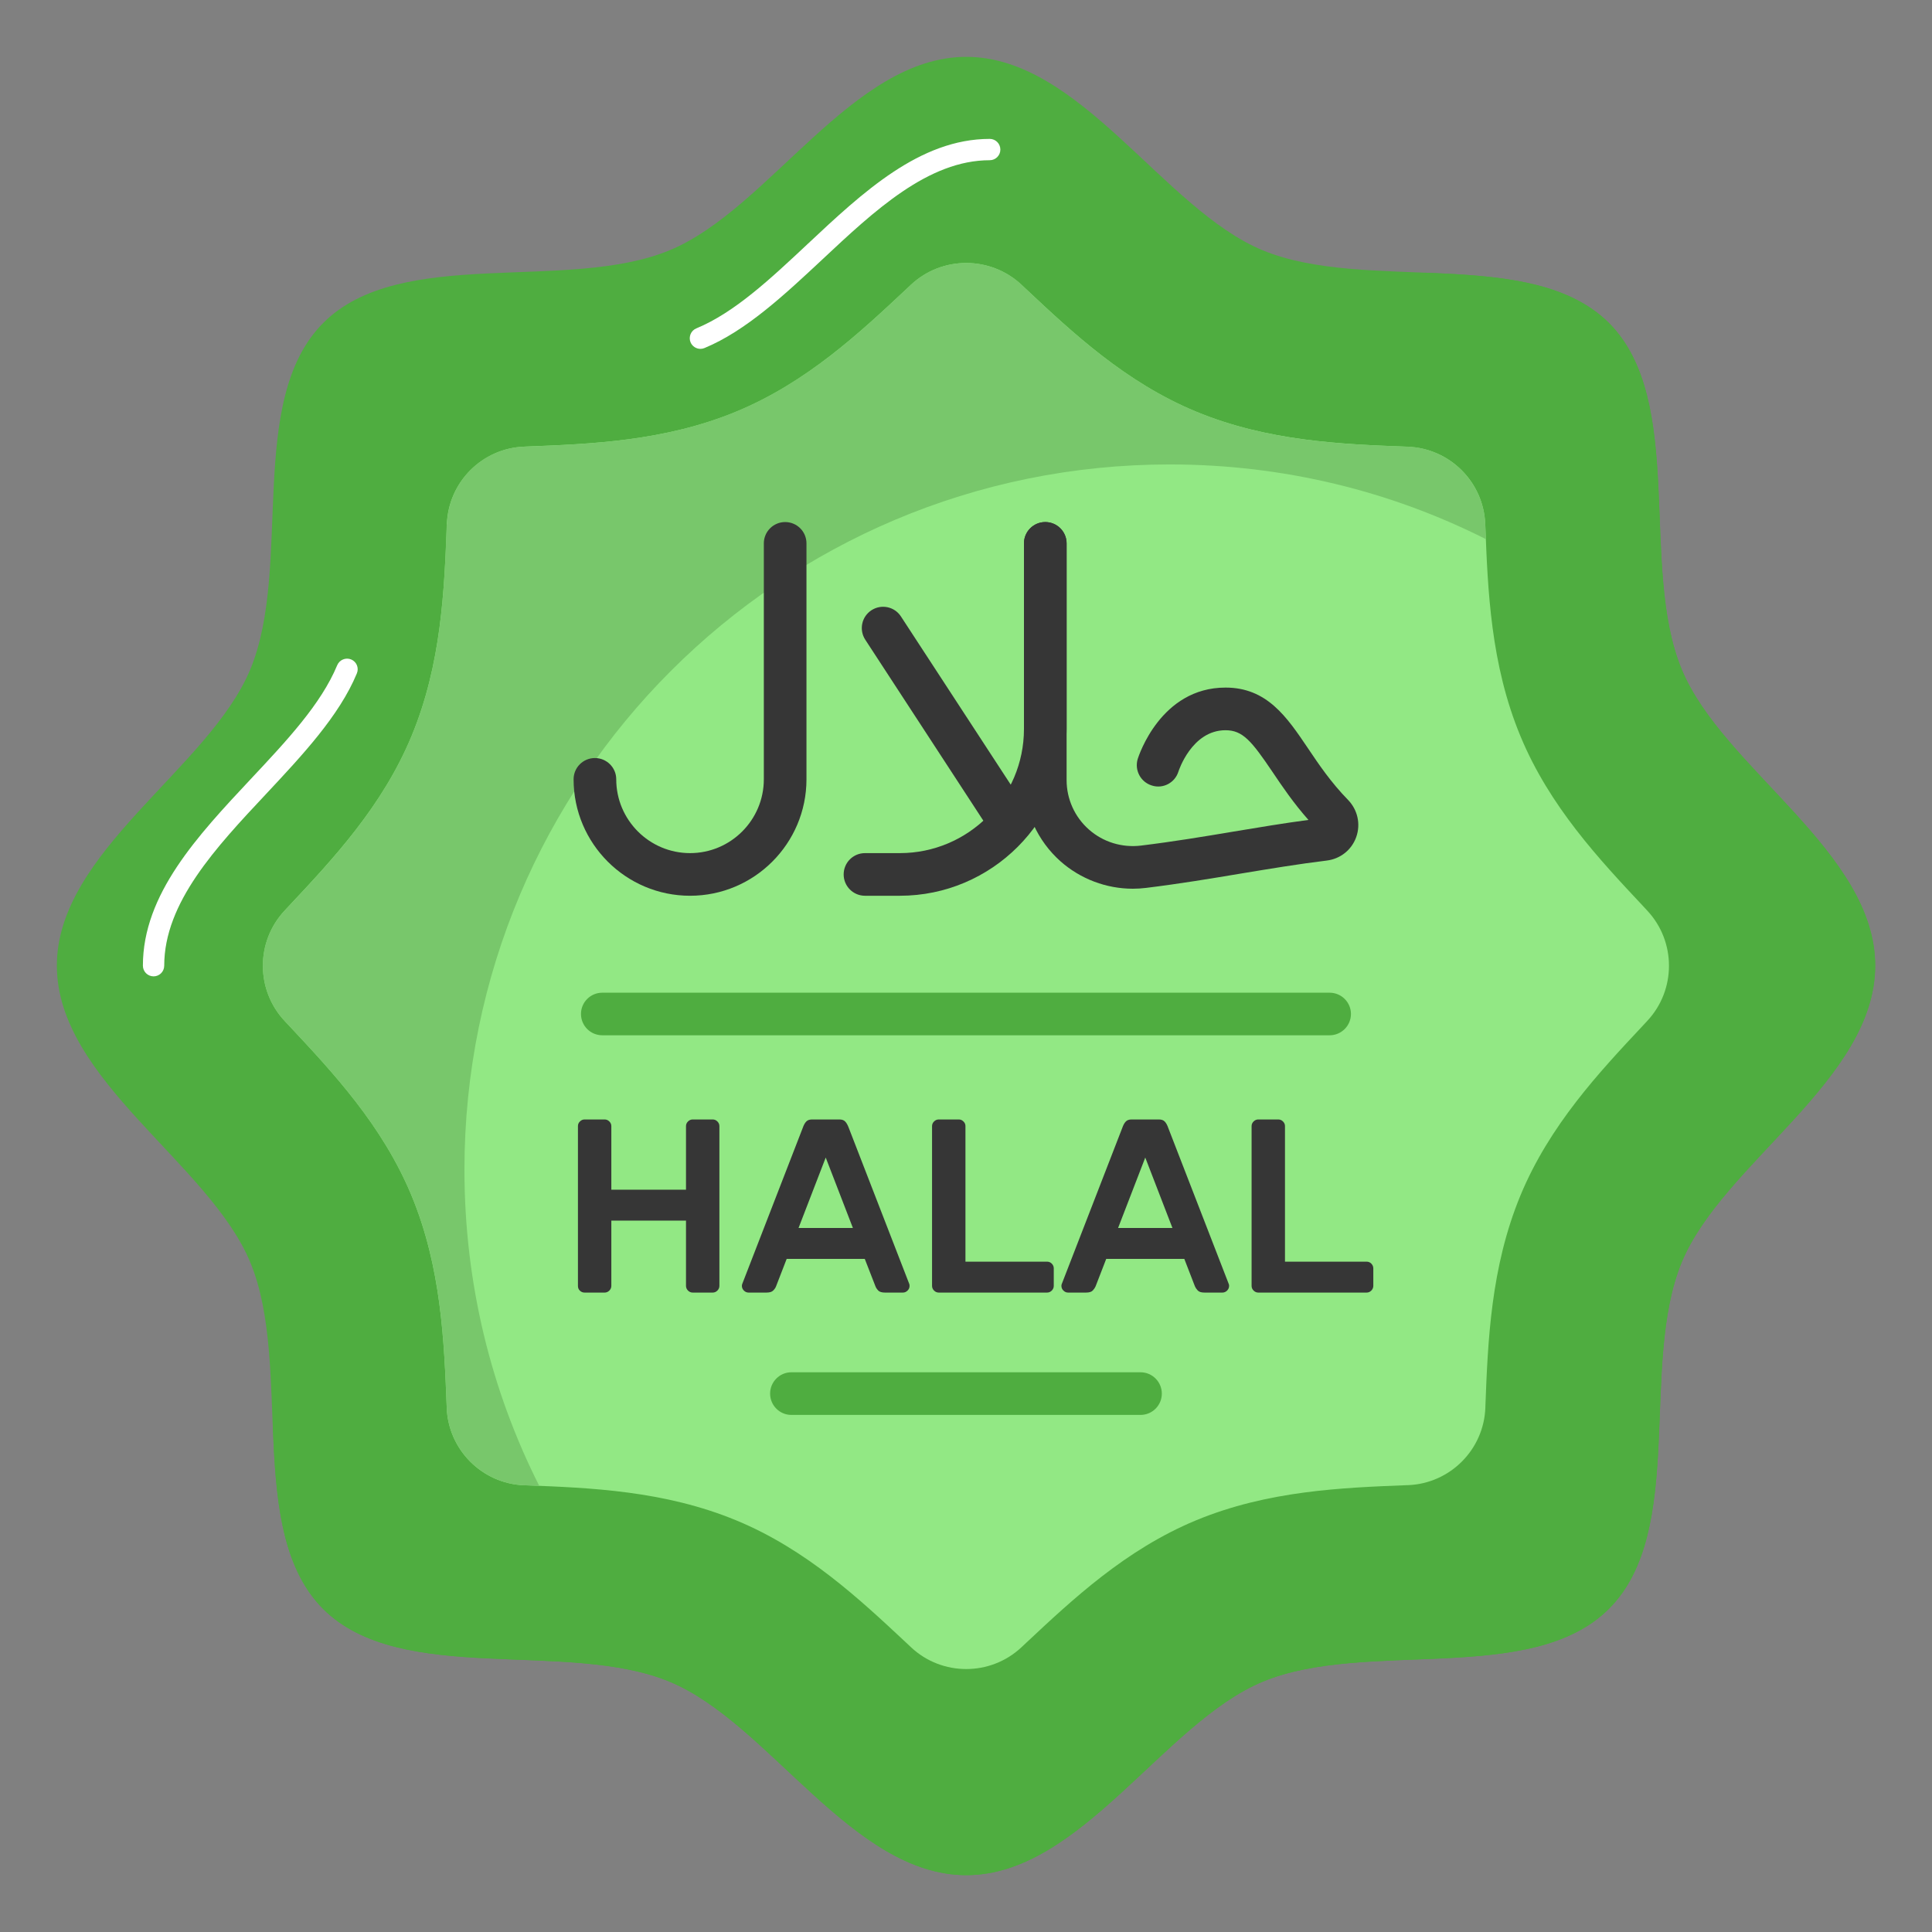 <svg width="28" height="28" viewBox="0 0 28 28" fill="none" xmlns="http://www.w3.org/2000/svg">
<rect x="0" y="0" width="28" height="28" fill="#808080" stroke="none"/>
<path d="M27.176 13.995C27.176 15.65 24.969 16.854 24.374 18.292C23.756 19.784 24.443 22.19 23.32 23.314C22.197 24.439 19.791 23.753 18.3 24.372C16.862 24.969 15.659 27.176 14.004 27.176C12.349 27.176 11.145 24.97 9.706 24.373C8.214 23.755 5.807 24.441 4.683 23.317C3.559 22.192 4.245 19.786 3.627 18.294C3.03 16.855 0.824 15.651 0.824 13.995C0.824 12.341 3.031 11.138 3.628 9.7C4.246 8.209 3.561 5.803 4.686 4.679C5.81 3.556 8.216 4.244 9.707 3.626C11.146 3.03 12.35 0.824 14.004 0.824C15.658 0.824 16.86 3.031 18.299 3.627C19.789 4.245 22.194 3.559 23.318 4.682C24.441 5.806 23.755 8.211 24.373 9.701C24.969 11.139 27.176 12.342 27.176 13.995Z" fill="#4FAD40"/>
<path d="M27.177 13.995C27.177 15.648 24.971 16.854 24.373 18.292C23.757 19.785 24.444 22.188 23.319 23.314C22.197 24.439 19.789 23.752 18.301 24.372C16.863 24.971 15.657 27.176 14.005 27.176C12.347 27.176 11.146 24.971 9.704 24.372C8.215 23.756 5.808 24.439 4.682 23.318C4.062 22.694 3.995 21.682 3.953 20.649C5.066 20.881 6.495 20.666 7.486 21.079C8.818 21.631 9.936 23.68 11.47 23.68C13.005 23.68 14.118 21.631 15.451 21.079C16.834 20.506 19.064 21.142 20.106 20.101C21.147 19.055 20.51 16.829 21.079 15.446C21.632 14.109 23.677 12.996 23.677 11.461C23.677 9.931 21.632 8.813 21.079 7.481C20.666 6.49 20.881 5.061 20.649 3.952C21.683 3.994 22.695 4.062 23.319 4.681C24.44 5.807 23.753 8.21 24.373 9.703C24.967 11.141 27.177 12.343 27.177 13.995Z" fill="#4FAD40"/>
<path d="M10.151 5.056C10.091 5.056 10.033 5.02 10.008 4.961C9.976 4.882 10.013 4.791 10.092 4.759C10.643 4.531 11.159 4.048 11.705 3.536C12.504 2.787 13.331 2.013 14.344 2.013C14.429 2.013 14.498 2.082 14.498 2.168C14.498 2.253 14.429 2.322 14.344 2.322C13.453 2.322 12.672 3.054 11.916 3.762C11.373 4.269 10.812 4.795 10.21 5.044C10.191 5.052 10.171 5.056 10.151 5.056Z" fill="white"/>
<path d="M2.226 14.15C2.14 14.15 2.071 14.081 2.071 13.995C2.071 12.959 2.865 12.112 3.632 11.293C4.157 10.733 4.653 10.205 4.887 9.641C4.92 9.562 5.011 9.525 5.089 9.557C5.168 9.59 5.205 9.68 5.172 9.759C4.917 10.375 4.378 10.949 3.858 11.505C3.131 12.28 2.38 13.081 2.38 13.995C2.38 14.081 2.311 14.15 2.226 14.15Z" fill="white"/>
<path d="M14.803 23.874C14.354 24.294 13.652 24.294 13.204 23.874C13.18 23.852 13.157 23.831 13.136 23.81C12.458 23.176 11.69 22.457 10.674 22.036C9.631 21.604 8.557 21.562 7.609 21.526C7.605 21.526 7.601 21.526 7.596 21.526C6.987 21.502 6.498 21.013 6.474 20.403C6.474 20.399 6.474 20.395 6.474 20.391C6.437 19.443 6.396 18.369 5.964 17.326C5.543 16.31 4.824 15.542 4.189 14.864C4.168 14.842 4.147 14.819 4.125 14.796C3.705 14.347 3.705 13.646 4.125 13.197C4.147 13.174 4.168 13.151 4.188 13.129C4.823 12.452 5.543 11.685 5.964 10.669C6.397 9.627 6.439 8.553 6.476 7.605C6.476 7.602 6.476 7.598 6.476 7.594C6.5 6.985 6.989 6.496 7.598 6.473C7.602 6.472 7.606 6.472 7.609 6.472C8.557 6.436 9.631 6.396 10.675 5.964C11.691 5.543 12.459 4.823 13.137 4.189C13.159 4.168 13.181 4.147 13.204 4.126C13.653 3.706 14.355 3.707 14.803 4.127C14.826 4.148 14.848 4.168 14.869 4.188C15.546 4.823 16.314 5.543 17.33 5.964C18.372 6.396 19.447 6.438 20.395 6.474C20.398 6.474 20.401 6.474 20.404 6.475C21.013 6.498 21.502 6.987 21.525 7.595C21.525 7.599 21.526 7.602 21.526 7.605C21.562 8.553 21.603 9.627 22.036 10.67C22.457 11.686 23.177 12.454 23.812 13.131C23.832 13.152 23.852 13.174 23.873 13.197C24.293 13.646 24.293 14.347 23.873 14.796C23.852 14.819 23.831 14.841 23.811 14.863C23.176 15.54 22.457 16.309 22.036 17.324C21.604 18.368 21.563 19.443 21.527 20.391C21.527 20.394 21.527 20.398 21.527 20.402C21.504 21.011 21.015 21.5 20.406 21.524C20.402 21.524 20.398 21.524 20.394 21.524C19.447 21.561 18.373 21.603 17.331 22.035C16.315 22.457 15.548 23.176 14.87 23.811C14.849 23.831 14.826 23.852 14.803 23.874Z" fill="#92E884"/>
<path d="M21.535 7.814C20.156 7.118 18.6 6.731 16.951 6.731C11.302 6.731 6.731 11.305 6.731 16.951C6.731 18.6 7.119 20.155 7.815 21.534C7.743 21.53 7.675 21.53 7.608 21.526H7.595C6.988 21.5 6.499 21.012 6.474 20.404V20.392C6.436 19.443 6.398 18.368 5.964 17.326C5.542 16.31 4.825 15.543 4.188 14.864C4.167 14.843 4.146 14.818 4.125 14.796C3.704 14.345 3.704 13.645 4.125 13.198C4.146 13.173 4.167 13.152 4.188 13.131C4.825 12.452 5.542 11.685 5.964 10.669C6.398 9.627 6.44 8.552 6.474 7.603C6.474 7.603 6.474 7.599 6.478 7.595C6.499 6.984 6.988 6.494 7.6 6.473H7.608C8.557 6.435 9.632 6.397 10.673 5.963C11.689 5.542 12.461 4.825 13.136 4.188C13.157 4.167 13.182 4.146 13.203 4.125C13.654 3.707 14.354 3.707 14.805 4.125C14.826 4.146 14.848 4.167 14.869 4.188C15.547 4.825 16.315 5.542 17.331 5.963C18.372 6.397 19.448 6.44 20.396 6.473H20.405C21.012 6.499 21.501 6.988 21.526 7.595V7.603C21.53 7.671 21.53 7.742 21.535 7.814Z" fill="#78C76B"/>
<path d="M10.001 12.982C9.07 12.982 8.313 12.225 8.313 11.294C8.313 11.124 8.451 10.986 8.622 10.986C8.792 10.986 8.931 11.124 8.931 11.294C8.931 11.884 9.411 12.364 10.001 12.364C10.591 12.364 11.07 11.884 11.07 11.294V7.875C11.07 7.704 11.209 7.566 11.379 7.566C11.55 7.566 11.688 7.704 11.688 7.875V11.294C11.688 12.225 10.931 12.982 10.001 12.982Z" fill="#363636"/>
<path d="M13.041 12.982H12.536C12.365 12.982 12.227 12.843 12.227 12.673C12.227 12.502 12.365 12.364 12.536 12.364H13.041C14.033 12.364 14.84 11.557 14.84 10.565V7.875C14.84 7.704 14.979 7.566 15.149 7.566C15.319 7.566 15.458 7.704 15.458 7.875V10.565C15.458 11.898 14.373 12.982 13.041 12.982Z" fill="#363636"/>
<path d="M16.418 12.88C16.035 12.88 15.661 12.74 15.371 12.484C15.034 12.185 14.84 11.756 14.84 11.306V7.875C14.84 7.704 14.978 7.566 15.149 7.566C15.319 7.566 15.458 7.704 15.458 7.875V11.306C15.458 11.579 15.575 11.84 15.78 12.021C15.986 12.204 16.261 12.288 16.535 12.255C17.01 12.197 17.454 12.123 17.883 12.051C18.251 11.99 18.601 11.931 18.963 11.883C18.746 11.638 18.585 11.4 18.441 11.186C18.139 10.739 18.011 10.583 17.761 10.583C17.271 10.583 17.081 11.175 17.079 11.181C17.029 11.344 16.856 11.437 16.693 11.384C16.53 11.334 16.439 11.161 16.489 10.998C16.503 10.956 16.821 9.965 17.761 9.965C18.362 9.965 18.649 10.39 18.953 10.84C19.11 11.074 19.288 11.338 19.536 11.592C19.676 11.736 19.722 11.942 19.656 12.13C19.59 12.317 19.426 12.448 19.227 12.472C18.81 12.523 18.409 12.59 17.985 12.66C17.549 12.733 17.099 12.808 16.61 12.868C16.546 12.876 16.482 12.88 16.418 12.88Z" fill="#363636"/>
<path d="M14.515 12.041C14.414 12.041 14.315 11.992 14.256 11.901L12.54 9.271C12.447 9.128 12.487 8.937 12.63 8.844C12.773 8.751 12.964 8.791 13.057 8.934L14.773 11.563C14.866 11.707 14.826 11.898 14.683 11.991C14.631 12.025 14.572 12.041 14.515 12.041Z" fill="#363636"/>
<path d="M10.329 16.224C10.355 16.224 10.378 16.234 10.397 16.253C10.416 16.272 10.426 16.294 10.426 16.32V18.636C10.426 18.662 10.416 18.685 10.397 18.704C10.378 18.723 10.355 18.733 10.329 18.733H10.039C10.013 18.733 9.99 18.723 9.971 18.704C9.952 18.685 9.942 18.662 9.942 18.636V17.69H8.86V18.636C8.86 18.662 8.85 18.685 8.831 18.704C8.812 18.723 8.789 18.733 8.763 18.733H8.473C8.446 18.733 8.424 18.724 8.405 18.706C8.385 18.688 8.376 18.665 8.376 18.636V16.32C8.376 16.294 8.385 16.272 8.405 16.253C8.424 16.234 8.446 16.224 8.473 16.224H8.763C8.789 16.224 8.812 16.234 8.831 16.253C8.85 16.272 8.86 16.294 8.86 16.32V17.242H9.942V16.32C9.942 16.294 9.952 16.272 9.971 16.253C9.99 16.234 10.013 16.224 10.039 16.224L10.329 16.224Z" fill="#363636"/>
<path d="M12.164 16.224C12.203 16.224 12.231 16.234 12.25 16.255C12.269 16.275 12.286 16.305 12.301 16.346L13.179 18.611C13.181 18.618 13.182 18.627 13.182 18.636C13.182 18.662 13.173 18.685 13.153 18.704C13.134 18.723 13.112 18.733 13.085 18.733H12.827C12.78 18.733 12.746 18.723 12.727 18.702C12.708 18.682 12.695 18.662 12.688 18.643L12.533 18.245H11.401L11.247 18.643C11.24 18.662 11.227 18.682 11.207 18.702C11.188 18.723 11.155 18.733 11.107 18.733H10.849C10.823 18.733 10.8 18.723 10.781 18.704C10.762 18.685 10.752 18.662 10.752 18.636C10.752 18.627 10.754 18.618 10.756 18.611L11.634 16.346C11.648 16.305 11.665 16.275 11.684 16.255C11.703 16.234 11.732 16.224 11.77 16.224H12.164ZM12.361 17.797L11.967 16.776L11.573 17.797H12.361Z" fill="#363636"/>
<path d="M15.175 18.285C15.201 18.285 15.224 18.294 15.243 18.313C15.262 18.333 15.272 18.355 15.272 18.382V18.636C15.272 18.662 15.262 18.685 15.243 18.704C15.224 18.723 15.201 18.733 15.175 18.733H13.605C13.579 18.733 13.556 18.723 13.537 18.704C13.518 18.685 13.508 18.662 13.508 18.636V16.32C13.508 16.294 13.518 16.272 13.537 16.253C13.556 16.234 13.579 16.224 13.605 16.224H13.896C13.922 16.224 13.944 16.234 13.963 16.253C13.983 16.272 13.992 16.294 13.992 16.32V18.285L15.175 18.285Z" fill="#363636"/>
<path d="M16.795 16.224C16.833 16.224 16.862 16.234 16.881 16.255C16.9 16.275 16.917 16.305 16.931 16.346L17.809 18.611C17.812 18.618 17.813 18.627 17.813 18.636C17.813 18.662 17.803 18.685 17.784 18.704C17.765 18.723 17.742 18.733 17.716 18.733H17.458C17.41 18.733 17.377 18.723 17.358 18.702C17.339 18.682 17.326 18.662 17.318 18.643L17.164 18.245H16.032L15.878 18.643C15.87 18.662 15.857 18.682 15.838 18.702C15.819 18.723 15.786 18.733 15.738 18.733H15.48C15.453 18.733 15.431 18.723 15.412 18.704C15.392 18.685 15.383 18.662 15.383 18.636C15.383 18.627 15.384 18.618 15.387 18.611L16.265 16.346C16.279 16.305 16.296 16.275 16.315 16.255C16.334 16.234 16.363 16.224 16.401 16.224H16.795ZM16.992 17.797L16.598 16.776L16.204 17.797H16.992Z" fill="#363636"/>
<path d="M19.806 18.285C19.832 18.285 19.855 18.294 19.874 18.313C19.893 18.333 19.903 18.355 19.903 18.382V18.636C19.903 18.662 19.893 18.685 19.874 18.704C19.855 18.723 19.832 18.733 19.806 18.733H18.236C18.21 18.733 18.187 18.723 18.168 18.704C18.149 18.685 18.139 18.662 18.139 18.636V16.32C18.139 16.294 18.149 16.272 18.168 16.253C18.187 16.234 18.21 16.224 18.236 16.224H18.526C18.552 16.224 18.575 16.234 18.594 16.253C18.613 16.272 18.623 16.294 18.623 16.32V18.285L19.806 18.285Z" fill="#363636"/>
<path d="M19.27 15.004H8.729C8.558 15.004 8.42 14.866 8.42 14.695C8.42 14.525 8.558 14.387 8.729 14.387H19.27C19.44 14.387 19.579 14.525 19.579 14.695C19.579 14.866 19.44 15.004 19.27 15.004Z" fill="#4FAD40"/>
<path d="M16.529 20.506H11.469C11.299 20.506 11.161 20.368 11.161 20.197C11.161 20.027 11.299 19.888 11.469 19.888H16.529C16.7 19.888 16.838 20.027 16.838 20.197C16.838 20.368 16.7 20.506 16.529 20.506Z" fill="#4FAD40"/>
</svg>
